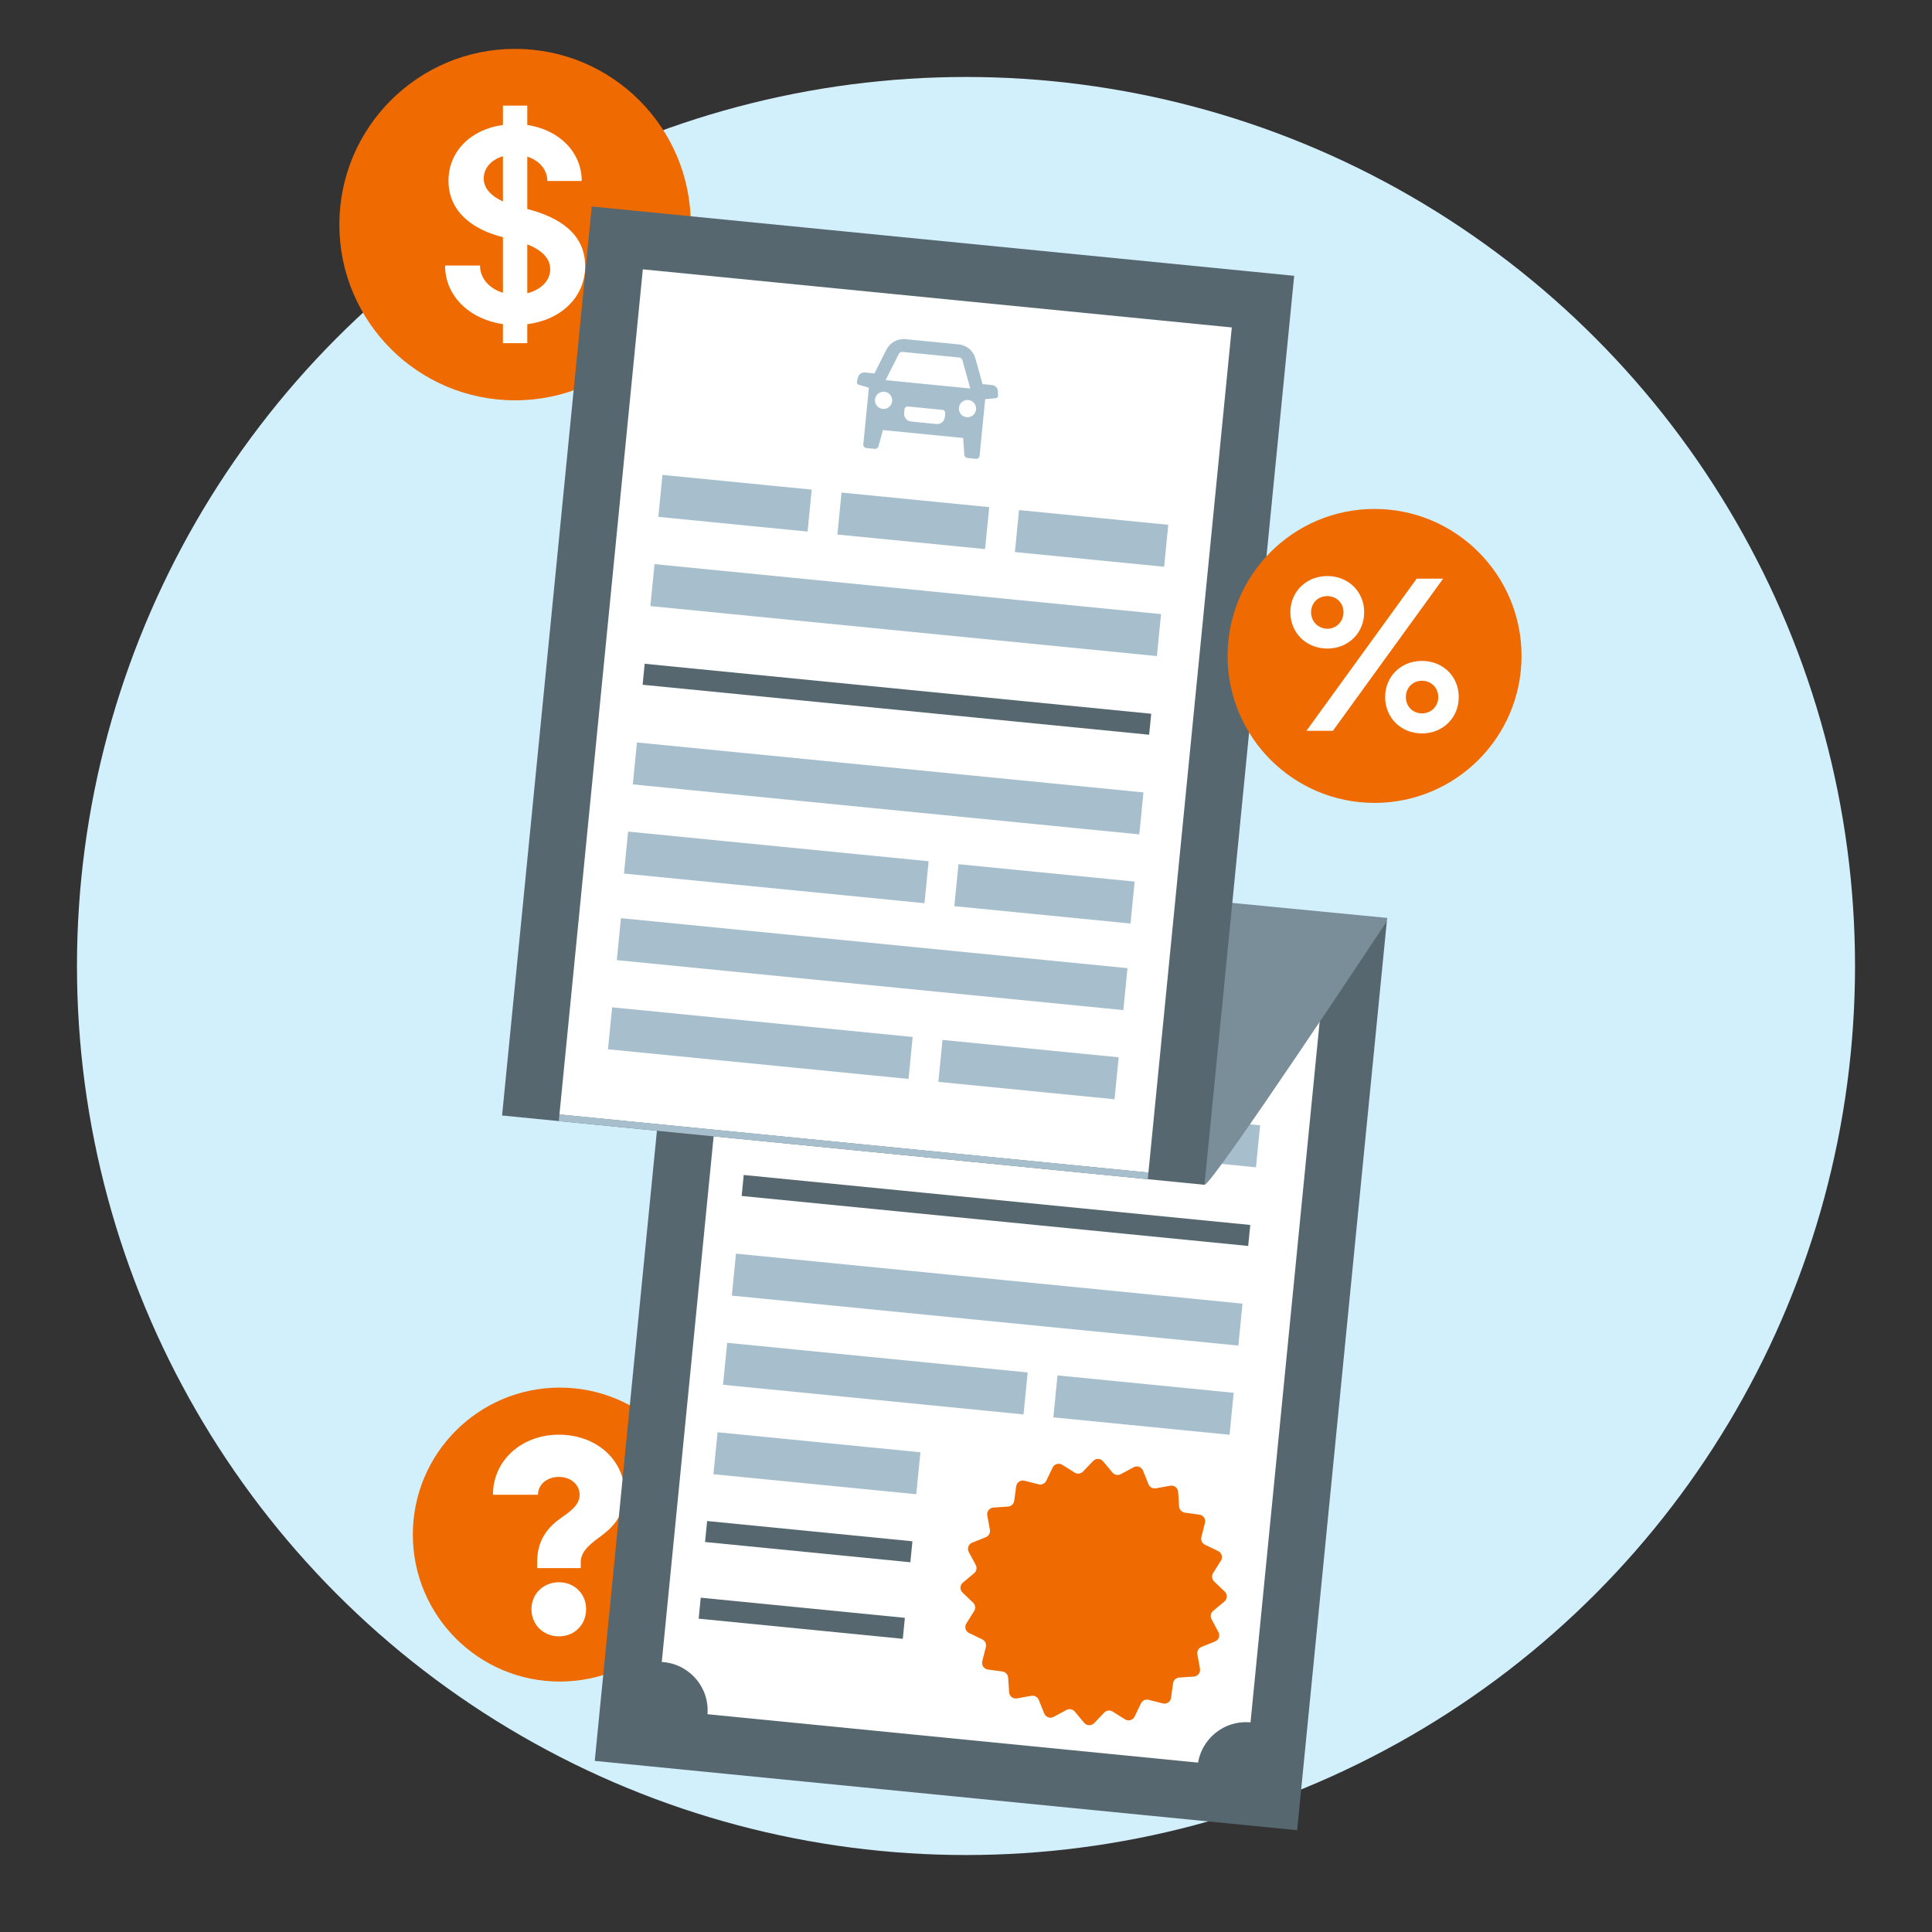 <?xml version="1.0" encoding="UTF-8"?>
<svg id="Layer_1" data-name="Layer 1" xmlns="http://www.w3.org/2000/svg" width="300" height="300" viewBox="0 0 300 300">
  <rect x="0" y="0" width="300" height="300" fill="#333333" stroke="none"/>
  <defs>
    <style>
      .cls-1 {
        fill: #566770;
      }

      .cls-2 {
        fill: #ef6a00;
      }

      .cls-3 {
        fill: #d2effc;
      }

      .cls-4 {
        fill: #a7bfcc;
      }

      .cls-5 {
        fill: #fff;
      }

      .cls-6 {
        fill: #7a8e99;
      }
    </style>
  </defs>
  <circle class="cls-3" cx="150" cy="150" r="138.048"/>
  <g>
    <circle class="cls-2" cx="86.927" cy="238.288" r="22.822"/>
    <path class="cls-5" d="M83.404,242.569c0-3.782,2.023-5.717,3.958-7.037,1.452-1.012,2.639-1.979,2.639-3.43,0-1.583-1.408-2.771-3.21-2.771-1.848,0-3.255,1.188-3.255,2.771h-6.992c0-5.321,4.442-9.324,10.248-9.324s10.203,3.914,10.203,9.148c0,3.694-2.155,5.498-4.09,6.905-1.495,1.099-2.726,2.199-2.726,3.738v.923h-6.773v-.923h0ZM82.524,249.87c0-2.374,1.847-4.178,4.266-4.178s4.222,1.803,4.222,4.178c0,2.419-1.803,4.222-4.222,4.222s-4.266-1.803-4.266-4.222Z"/>
    <circle class="cls-2" cx="79.982" cy="34.875" r="27.287"/>
    <rect class="cls-1" x="82.933" y="153.44" width="141.832" height="109.598" transform="translate(-68.49 340.897) rotate(-84.365)"/>
    <path class="cls-5" d="M90.864,41.319c0-5.08-4.124-7.62-8.987-8.867v-8.127c1.866.596,3.114,2.016,3.114,3.779h5.339c0-4.481-3.505-7.96-8.453-8.701v-3.001h-3.783v3c-4.888.668-8.453,4.02-8.453,8.658,0,4.762,3.682,7.579,8.453,8.772v8.623c-2.114-.623-3.559-2.252-3.559-4.225h-5.428c0,4.692,3.748,8.342,8.987,9.099v2.959h3.783v-2.946c5.18-.654,8.987-4.148,8.987-9.024h0ZM75.113,27.704c0-1.658,1.25-2.945,2.98-3.434v7.019c-1.894-.904-2.98-2.076-2.98-3.585ZM81.877,45.53v-7.587c2.239.886,3.559,2.163,3.559,3.866,0,1.816-1.495,3.21-3.559,3.722h0Z"/>
    <rect class="cls-5" x="91.864" y="162.288" width="123.971" height="91.9" transform="translate(-68.489 340.898) rotate(-84.365)"/>
    <rect class="cls-4" x="152.745" y="134.6" width="6.548" height="79.035" transform="translate(-32.576 312.286) rotate(-84.365)"/>
    <rect class="cls-4" x="181.607" y="151.343" width="6.548" height="23.286" transform="translate(4.528 330.97) rotate(-84.365)"/>
    <circle class="cls-1" cx="193.472" cy="274.958" r="7.54"/>
    <path class="cls-6" d="M187.03,183.976c1.107.233,28.316-40.929,28.316-40.929l.079-.512-30.76-2.977-2.263,41.953,4.628,2.465Z"/>
    <circle class="cls-1" cx="102.342" cy="265.599" r="7.54"/>
    <g>
      <rect class="cls-4" x="150.014" y="162.286" width="6.548" height="79.035" transform="translate(-62.593 334.536) rotate(-84.365)"/>
      <rect class="cls-1" x="153.017" y="148.443" width="3.274" height="79.035" transform="translate(-47.585 323.411) rotate(-84.365)"/>
      <rect class="cls-4" x="174.292" y="204.434" width="6.548" height="27.491" transform="translate(-56.995 373.465) rotate(-84.365)"/>
      <rect class="cls-4" x="132.65" y="190.625" width="6.548" height="46.891" transform="translate(-90.458 328.318) rotate(-84.365)"/>
      <rect class="cls-4" x="123.578" y="211.389" width="6.548" height="31.649" transform="translate(-111.72 331.142) rotate(-84.365)"/>
      <g>
        <rect class="cls-4" x="153.923" y="148.733" width="6.548" height="23.044" transform="translate(-17.719 300.956) rotate(-84.365)"/>
        <rect class="cls-4" x="126.239" y="145.88" width="6.548" height="23.286" transform="translate(-39.966 270.943) rotate(-84.365)"/>
      </g>
    </g>
    <path class="cls-2" d="M188.125,251.43l1.075,2c.294.546.047,1.226-.529,1.457l-2.108.844c-.458.184-.724.664-.637,1.15l.404,2.235c.111.61-.335,1.181-.954,1.222l-2.266.151c-.493.033-.894.408-.961.897l-.306,2.25c-.083.615-.683,1.02-1.284.868l-2.201-.557c-.479-.121-.976.112-1.191.556l-.986,2.046c-.269.559-.965.759-1.49.428l-1.922-1.21c-.418-.263-.963-.195-1.304.161l-1.57,1.641c-.429.448-1.152.423-1.549-.053l-1.454-1.744c-.316-.379-.855-.484-1.29-.25l-2,1.075c-.546.294-1.226.047-1.457-.529l-.844-2.108c-.184-.458-.664-.724-1.15-.637l-2.235.404c-.61.111-1.181-.335-1.222-.954l-.151-2.266c-.033-.493-.408-.894-.897-.96l-2.25-.306c-.615-.083-1.02-.683-.868-1.284l.557-2.201c.121-.479-.112-.976-.556-1.191l-2.046-.986c-.559-.269-.759-.965-.428-1.49l1.21-1.922c.263-.418.195-.963-.161-1.304l-1.641-1.57c-.448-.429-.423-1.152.053-1.549l1.744-1.454c.379-.316.484-.855.25-1.29l-1.075-2c-.294-.546-.047-1.226.529-1.457l2.108-.844c.458-.184.724-.664.637-1.15l-.404-2.235c-.111-.61.335-1.181.954-1.222l2.266-.151c.493-.033.894-.408.961-.897l.306-2.25c.083-.615.683-1.02,1.284-.868l2.201.557c.479.121.976-.112,1.191-.556l.986-2.046c.269-.559.965-.759,1.49-.428l1.922,1.21c.418.263.963.195,1.304-.161l1.57-1.641c.429-.448,1.152-.423,1.549.053h0l1.454,1.744c.316.379.855.484,1.29.25l2-1.075c.546-.294,1.226-.047,1.457.529l.844,2.108c.184.458.664.724,1.15.637l2.235-.404c.61-.111,1.181.335,1.222.954l.151,2.266c.033.493.408.894.897.961l2.25.306c.615.083,1.02.683.868,1.284l-.557,2.201c-.121.479.112.976.556,1.191l2.046.986c.559.269.759.965.428,1.49l-1.21,1.922c-.263.418-.195.963.161,1.304l1.641,1.57c.448.429.423,1.152-.053,1.549l-1.744,1.454c-.379.316-.484.855-.25,1.29h0Z"/>
    <rect class="cls-1" x="68.545" y="53.222" width="141.832" height="109.598" transform="translate(18.268 236.201) rotate(-84.365)"/>
    <rect class="cls-5" x="73.137" y="66.001" width="131.87" height="91.9" transform="translate(14.006 239.358) rotate(-84.365)"/>
    <rect class="cls-4" x="132.025" y="132.124" width="1.044" height="91.9" transform="translate(-57.681 292.496) rotate(-84.365)"/>
    <g>
      <rect class="cls-4" x="137.365" y="55.219" width="6.548" height="79.035" transform="translate(32.55 225.393) rotate(-84.365)"/>
      <rect class="cls-4" x="134.633" y="82.906" width="6.548" height="79.035" transform="translate(2.534 247.644) rotate(-84.365)"/>
      <rect class="cls-1" x="137.636" y="69.062" width="3.274" height="79.035" transform="translate(17.542 236.518) rotate(-84.365)"/>
      <rect class="cls-4" x="158.913" y="125.054" width="6.548" height="27.491" transform="translate(8.133 286.574) rotate(-84.365)"/>
      <rect class="cls-4" x="117.271" y="111.244" width="6.548" height="46.891" transform="translate(-25.331 241.427) rotate(-84.365)"/>
      <rect class="cls-4" x="132.153" y="110.193" width="6.548" height="79.035" transform="translate(-26.859 269.783) rotate(-84.365)"/>
      <rect class="cls-4" x="156.432" y="152.341" width="6.548" height="27.491" transform="translate(-21.259 308.712) rotate(-84.365)"/>
      <rect class="cls-4" x="114.79" y="138.531" width="6.548" height="46.891" transform="translate(-54.723 263.566) rotate(-84.365)"/>
      <g>
        <rect class="cls-4" x="138.543" y="69.353" width="6.548" height="23.044" transform="translate(47.408 214.065) rotate(-84.365)"/>
        <rect class="cls-4" x="110.859" y="66.5" width="6.548" height="23.286" transform="translate(25.161 184.052) rotate(-84.365)"/>
        <rect class="cls-4" x="166.227" y="71.963" width="6.548" height="23.286" transform="translate(69.655 244.079) rotate(-84.365)"/>
      </g>
    </g>
    <rect class="cls-1" x="122.861" y="235.357" width="3.274" height="31.852" transform="translate(-137.795 350.505) rotate(-84.365)"/>
    <rect class="cls-1" x="123.943" y="223.368" width="3.274" height="32.034" transform="translate(-124.978 340.853) rotate(-84.365)"/>
    <circle class="cls-2" cx="213.44" cy="101.852" r="22.822"/>
    <path class="cls-4" d="M154.954,60.759c-.016-.505-.405-.919-.908-.969l-1.477-.146-1.101-3.978c-.331-1.196-1.364-2.066-2.6-2.188l-8.255-.815c-1.235-.122-2.419.529-2.977,1.638l-1.858,3.686-1.477-.146c-.503-.05-.965.281-1.08.773l-.158.674c-.046.193.068.388.259.444l1.599.469-.867,8.79c-.029.293.185.554.478.582l1.279.126c.275.027.53-.148.603-.415l.686-2.503,12.456,1.229.184,2.589c.02.276.235.498.51.524l1.279.126c.293.029.554-.185.582-.478l.867-8.79,1.66-.148c.198-.017.347-.187.341-.385l-.023-.692h0,0ZM139.569,54.953c.105-.208.326-.33.559-.308l8.828.871c.232.023.426.186.488.411l1.217,4.398-13.146-1.297,2.054-4.076h0ZM137.069,63.495c-.735-.072-1.273-.727-1.201-1.464s.727-1.273,1.464-1.201,1.273.727,1.201,1.464-.727,1.273-1.464,1.201ZM146.712,64.776c-.064.651-.644,1.127-1.295,1.063l-3.962-.391c-.651-.064-1.127-.644-1.063-1.295l.061-.616c.025-.258.255-.446.513-.421l5.386.531c.258.025.446.255.421.512l-.061.616h0ZM150.102,64.781c-.735-.072-1.273-.727-1.201-1.464s.727-1.273,1.464-1.201,1.273.727,1.201,1.464-.727,1.273-1.464,1.201Z"/>
    <path class="cls-5" d="M200.365,95.062c0-3.183,2.464-5.613,5.751-5.613,3.252,0,5.716,2.43,5.716,5.613,0,3.217-2.464,5.647-5.716,5.647-3.286,0-5.751-2.431-5.751-5.647ZM219.978,89.86h4.107l-17.113,23.617h-4.107l17.113-23.617ZM208.614,95.062c0-1.437-1.095-2.499-2.499-2.499-1.437,0-2.533,1.061-2.533,2.499s1.095,2.567,2.533,2.567c1.404,0,2.499-1.13,2.499-2.567ZM215.083,108.239c0-3.217,2.464-5.613,5.716-5.613s5.716,2.396,5.716,5.613-2.464,5.647-5.716,5.647-5.716-2.43-5.716-5.647ZM223.332,108.239c0-1.437-1.095-2.533-2.533-2.533s-2.499,1.095-2.499,2.533,1.061,2.533,2.499,2.533,2.533-1.095,2.533-2.533Z"/>
  </g>
</svg>